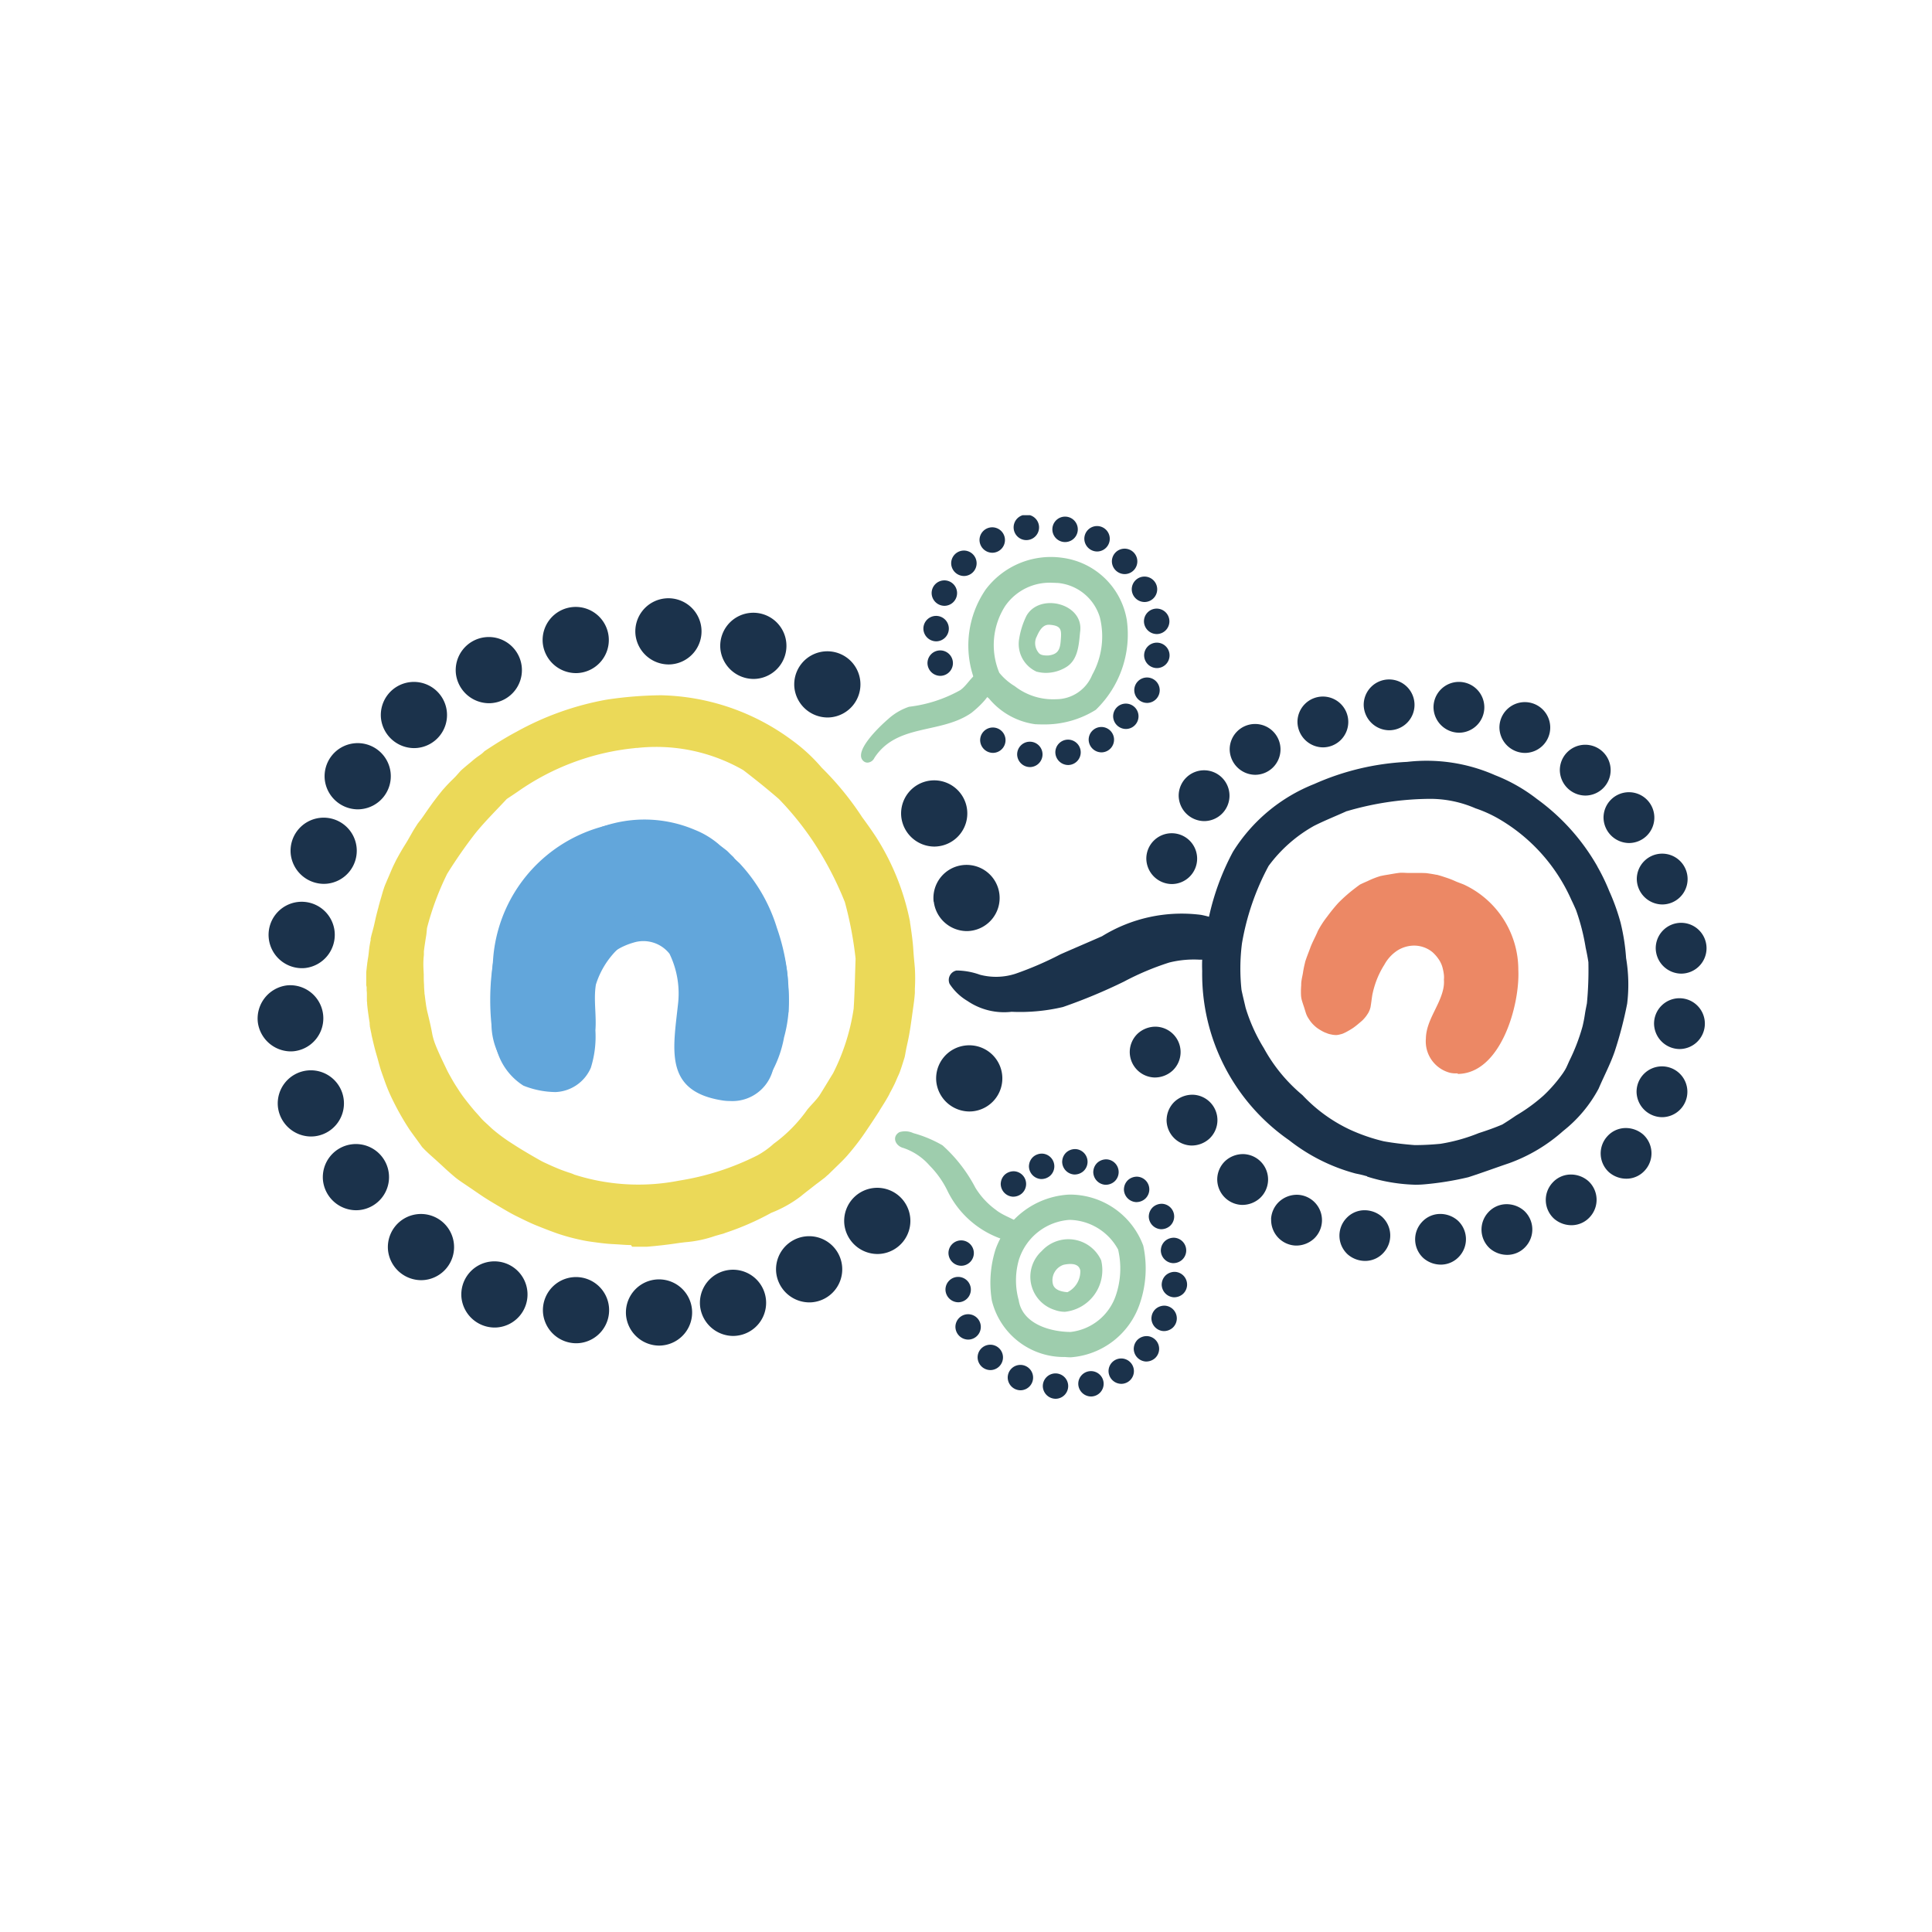 <svg xmlns="http://www.w3.org/2000/svg" xmlns:xlink="http://www.w3.org/1999/xlink" width="60" height="60" viewBox="0 0 60 60">
  <defs>
    <clipPath id="clip-path">
      <rect id="Rectangle_16921" data-name="Rectangle 16921" width="44.999" height="27.444" fill="#1b324b"/>
    </clipPath>
    <clipPath id="clip-FN_Navy_icon_-_Online_abuse_and_hate">
      <rect width="60" height="60"/>
    </clipPath>
  </defs>
  <g id="FN_Navy_icon_-_Online_abuse_and_hate" data-name="FN Navy icon - Online abuse and hate" clip-path="url(#clip-FN_Navy_icon_-_Online_abuse_and_hate)">
    <g id="Group_8" data-name="Group 8" transform="translate(8 16)">
      <g id="Group_7" data-name="Group 7" transform="translate(0 0)" clip-path="url(#clip-path)">
        <path id="Path_236" data-name="Path 236" d="M103.46,39.972c-.032,0-.064,0-.1,0a.865.865,0,0,1-.139-.016,1.007,1.007,0,0,1-.761-1.063c.009-.564.427-1.012.54-1.547a1.015,1.015,0,0,0,.02-.289.676.676,0,0,0,0-.144,1.443,1.443,0,0,0-.053-.261.822.822,0,0,0-.121-.24,1.142,1.142,0,0,0-.184-.207.9.9,0,0,0-.619-.2.984.984,0,0,0-.489.165,1.234,1.234,0,0,0-.383.426,2.73,2.73,0,0,0-.236.465,2.912,2.912,0,0,0-.138.472c-.02.12-.032.242-.053.361,0,.023-.011.045-.016.067s-.021.059-.034.088l-.021.042c-.022.036-.046.072-.071.106s-.056.069-.085.1-.039.038-.06.057c-.081.069-.162.139-.248.2a2.452,2.452,0,0,1-.24.142c-.028.014-.057.028-.086.04s-.073.022-.11.031-.055.011-.083.014h-.045l-.064-.006c-.041-.007-.082-.015-.122-.025s-.073-.025-.109-.04l.019.009-.023-.01h0l-.005,0h0l0,0h0l-.042-.019c-.031-.014-.06-.03-.089-.047h0l-.027-.016-.011-.006h0l-.009-.006a1.2,1.2,0,0,1-.108-.074,1.4,1.4,0,0,1-.108-.1c-.024-.026-.047-.053-.069-.081a1.8,1.8,0,0,1-.1-.155c-.012-.023-.022-.047-.032-.07-.027-.076-.048-.154-.073-.23s-.057-.166-.077-.25c-.006-.031-.01-.062-.013-.093a2.417,2.417,0,0,1,.005-.327c0,.008,0,.016,0,.024v-.011h0v0h0v0h0v0h0v0h0v0h0s0-.009,0-.013h0l0-.02h0a.042.042,0,0,1,0-.009v-.006h0c0-.048.008-.1.015-.143.011-.069.028-.136.039-.205a3.247,3.247,0,0,1,.066-.325.066.066,0,0,0,0-.009c.043-.141.1-.278.151-.417l.015-.04v0c0-.011.008-.021.012-.032.059-.148.136-.289.2-.434h0l.008-.016,0-.008a2.916,2.916,0,0,1,.3-.467c.1-.136.208-.271.323-.4l0,0,.009-.01,0,0,0,0-.006.007.009-.01h0l0,0h0l.015-.017a4.838,4.838,0,0,1,.521-.456c.049-.038.1-.076.151-.112l.057-.027c.061-.029.124-.055.186-.083a2.6,2.6,0,0,1,.405-.157l-.012,0,.012,0h0l.009,0h0c.068-.016.137-.027.206-.038h0c.111-.019.221-.039.332-.054s.2,0,.3,0l.163,0h.121c.094,0,.188,0,.282.006l.091.013c.072.011.144.022.216.038h.018l.077.021c.074.021.146.046.219.07s.142.05.211.079h0c.045.02.089.04.134.058l.124.047.064.025a2.92,2.92,0,0,1,1.7,2.654c.052,1.093-.546,3.231-1.893,3.231Z" transform="translate(-66.178 -22.637)" fill="#ec8865"/>
        <path id="Path_237" data-name="Path 237" d="M100.393,48.637l.006,0,.007,0Z" transform="translate(-67.393 -32.65)" fill="#ec8865"/>
        <path id="Path_238" data-name="Path 238" d="M99.716,48.1l.009.009-.009-.009" transform="translate(-66.939 -32.29)" fill="#ec8865"/>
        <path id="Path_239" data-name="Path 239" d="M98.612,44.3v.012h0v.009l0-.022" transform="translate(-66.196 -29.738)" fill="#ec8865"/>
        <path id="Path_240" data-name="Path 240" d="M98.617,44.274v0Z" transform="translate(-66.201 -29.714)" fill="#ec8865"/>
        <path id="Path_241" data-name="Path 241" d="M83.966,30.836a.789.789,0,1,1,.789.789.8.8,0,0,1-.789-.789" transform="translate(-56.366 -20.17)" fill="#1b324b"/>
        <path id="Path_242" data-name="Path 242" d="M87.024,24.9a.789.789,0,1,1,.789.789.8.8,0,0,1-.789-.789" transform="translate(-58.419 -16.189)" fill="#1b324b"/>
        <path id="Path_243" data-name="Path 243" d="M91.841,20.515a.789.789,0,1,1,.789.789.8.8,0,0,1-.789-.789" transform="translate(-61.652 -13.242)" fill="#1b324b"/>
        <path id="Path_244" data-name="Path 244" d="M98.246,17.923a.789.789,0,1,1,.789.789.8.8,0,0,1-.789-.789" transform="translate(-65.952 -11.502)" fill="#1b324b"/>
        <path id="Path_245" data-name="Path 245" d="M104.5,16.3a.789.789,0,1,1,.789.789.8.8,0,0,1-.789-.789" transform="translate(-70.149 -10.41)" fill="#1b324b"/>
        <path id="Path_246" data-name="Path 246" d="M111.1,16.544a.789.789,0,1,1,.794.784.8.8,0,0,1-.794-.784" transform="translate(-74.581 -10.573)" fill="#1b324b"/>
        <path id="Path_247" data-name="Path 247" d="M117.326,18.453a.789.789,0,1,1,.794.784.8.8,0,0,1-.794-.784" transform="translate(-78.76 -11.854)" fill="#1b324b"/>
        <path id="Path_248" data-name="Path 248" d="M123.034,22.482a.789.789,0,1,1,.794.784.8.8,0,0,1-.794-.784" transform="translate(-82.592 -14.559)" fill="#1b324b"/>
        <path id="Path_249" data-name="Path 249" d="M127.161,26.965a.789.789,0,1,1,.794.784.8.8,0,0,1-.794-.784" transform="translate(-85.362 -17.568)" fill="#1b324b"/>
        <path id="Path_250" data-name="Path 250" d="M130.3,32.771a.789.789,0,1,1,.794.784.8.8,0,0,1-.794-.784" transform="translate(-87.468 -21.466)" fill="#1b324b"/>
        <path id="Path_251" data-name="Path 251" d="M132.094,39.3a.789.789,0,1,1,.794.784.8.8,0,0,1-.794-.784" transform="translate(-88.674 -25.847)" fill="#1b324b"/>
        <path id="Path_252" data-name="Path 252" d="M131.936,46.431a.789.789,0,1,1,.794.784.8.8,0,0,1-.794-.784" transform="translate(-88.568 -30.636)" fill="#1b324b"/>
        <path id="Path_253" data-name="Path 253" d="M130.283,52.868a.789.789,0,1,1,.794.784.8.8,0,0,1-.794-.784" transform="translate(-87.458 -34.957)" fill="#1b324b"/>
        <path id="Path_254" data-name="Path 254" d="M127.153,59.278a.789.789,0,0,1-.053-1.115.768.768,0,0,1,.536-.257.825.825,0,0,1,.578.2.789.789,0,0,1,.053,1.115.77.77,0,0,1-.536.257.825.825,0,0,1-.578-.2" transform="translate(-85.184 -38.873)" fill="#1b324b"/>
        <path id="Path_255" data-name="Path 255" d="M121.966,63.669a.789.789,0,0,1-.053-1.115.768.768,0,0,1,.536-.257.825.825,0,0,1,.578.2.789.789,0,0,1,.053,1.115.769.769,0,0,1-.536.257.825.825,0,0,1-.578-.2" transform="translate(-81.702 -41.82)" fill="#1b324b"/>
        <path id="Path_256" data-name="Path 256" d="M115.9,66.47a.789.789,0,0,1-.053-1.115.768.768,0,0,1,.536-.257.825.825,0,0,1,.578.2.789.789,0,0,1,.053,1.115.769.769,0,0,1-.536.257.825.825,0,0,1-.578-.2" transform="translate(-77.632 -43.7)" fill="#1b324b"/>
        <path id="Path_257" data-name="Path 257" d="M109.623,67.4a.789.789,0,0,1-.053-1.115.768.768,0,0,1,.536-.257.825.825,0,0,1,.578.2.789.789,0,0,1,.053,1.115.77.77,0,0,1-.536.257.825.825,0,0,1-.578-.2" transform="translate(-73.416 -44.327)" fill="#1b324b"/>
        <path id="Path_258" data-name="Path 258" d="M102.471,67.044a.789.789,0,0,1-.053-1.115.768.768,0,0,1,.536-.257.825.825,0,0,1,.578.2.789.789,0,0,1,.053,1.115.769.769,0,0,1-.536.257.825.825,0,0,1-.578-.2" transform="translate(-68.615 -44.086)" fill="#1b324b"/>
        <path id="Path_259" data-name="Path 259" d="M95.75,64.96A.794.794,0,0,1,96,64.42a.816.816,0,0,1,.576-.215.789.789,0,0,1,.508,1.362.817.817,0,0,1-.576.215.794.794,0,0,1-.755-.822" transform="translate(-64.276 -43.1)" fill="#1b324b"/>
        <path id="Path_260" data-name="Path 260" d="M90.665,61.12a.794.794,0,0,1,.246-.54.816.816,0,0,1,.576-.215.789.789,0,0,1,.509,1.362.817.817,0,0,1-.576.215.794.794,0,0,1-.755-.822" transform="translate(-60.862 -40.523)" fill="#1b324b"/>
        <path id="Path_261" data-name="Path 261" d="M85.883,55.51a.8.8,0,0,1,.246-.54.818.818,0,0,1,.576-.215.789.789,0,0,1,.508,1.362.817.817,0,0,1-.576.215.794.794,0,0,1-.755-.822" transform="translate(-57.652 -36.757)" fill="#1b324b"/>
        <path id="Path_262" data-name="Path 262" d="M82.4,49.081a.794.794,0,0,1,.246-.54.816.816,0,0,1,.576-.215.789.789,0,0,1,.509,1.362.817.817,0,0,1-.576.215.794.794,0,0,1-.755-.822" transform="translate(-55.314 -32.441)" fill="#1b324b"/>
        <path id="Path_263" data-name="Path 263" d="M77.665,24.759c-.338.153-.684.29-1.016.457a4.451,4.451,0,0,0-1.413,1.246,7.845,7.845,0,0,0-.827,2.407,6.178,6.178,0,0,0-.014,1.441c.038.185.085.369.127.554a5.307,5.307,0,0,0,.566,1.255,5.043,5.043,0,0,0,1.2,1.459,4.827,4.827,0,0,0,1.468,1.07,5.67,5.67,0,0,0,1.058.365c.318.057.639.093.958.118.265,0,.531-.014.8-.04a5.443,5.443,0,0,0,1.19-.332c.247-.079.494-.166.734-.268h0c.145-.089.287-.183.427-.279a5.324,5.324,0,0,0,.851-.619,4.52,4.52,0,0,0,.6-.691c.024-.035.046-.071.069-.107l.038-.07c.031-.066.061-.133.09-.2a6.048,6.048,0,0,0,.414-1.076c.03-.125.055-.25.074-.378s.041-.228.063-.342a10.941,10.941,0,0,0,.046-1.28c-.023-.15-.052-.3-.084-.445a6.623,6.623,0,0,0-.3-1.173q-.069-.16-.145-.316a5.475,5.475,0,0,0-2.287-2.535,3.962,3.962,0,0,0-.691-.308,3.527,3.527,0,0,0-1.391-.294,9.314,9.314,0,0,0-2.6.382M78.3,36.1c-.051-.013-.1-.027-.153-.041h0l-.222-.049a5.735,5.735,0,0,1-2.051-1.03,6.285,6.285,0,0,1-2.7-5.256q-.007-.176,0-.351c-.027,0-.053,0-.08,0a3.154,3.154,0,0,0-.943.088,8.457,8.457,0,0,0-1.407.593,16.874,16.874,0,0,1-1.895.789,5.807,5.807,0,0,1-1.595.148,2.02,2.02,0,0,1-1.371-.337,1.685,1.685,0,0,1-.554-.531.3.3,0,0,1,.216-.414,2.177,2.177,0,0,1,.726.131,1.961,1.961,0,0,0,1.1-.029,10.544,10.544,0,0,0,1.406-.607c.428-.188.858-.371,1.286-.559a4.708,4.708,0,0,1,3.075-.664c.082.016.165.035.247.059a7.778,7.778,0,0,1,.744-2.017,5.245,5.245,0,0,1,2.525-2.106,8.006,8.006,0,0,1,2.883-.687,5.263,5.263,0,0,1,2.737.415,5.175,5.175,0,0,1,1.294.736,6.627,6.627,0,0,1,1.872,2.083l.018.036a6.1,6.1,0,0,1,.359.746,6.506,6.506,0,0,1,.351.979,6.432,6.432,0,0,1,.171,1.1,4.914,4.914,0,0,1,.033,1.414,12.369,12.369,0,0,1-.386,1.481c-.137.4-.336.771-.5,1.157a4.181,4.181,0,0,1-1.1,1.314,5.135,5.135,0,0,1-1.674,1c-.425.144-.846.3-1.274.438a9.4,9.4,0,0,1-1.356.22c-.1.009-.193.013-.289.013a5.43,5.43,0,0,1-1.5-.254" transform="translate(-43.839 -15.569)" fill="#1b324b"/>
        <path id="Path_264" data-name="Path 264" d="M10.541,48c0,.006,0,.012,0,.018s0-.012,0-.018" transform="translate(-7.076 -32.225)"/>
        <path id="Path_265" data-name="Path 265" d="M10.192,44.422c0,.007,0,.013,0,.02v-.02" transform="translate(-6.842 -29.82)"/>
        <path id="Path_266" data-name="Path 266" d="M10.541,48c0,.006,0,.012,0,.018s0-.012,0-.018" transform="translate(-7.076 -32.225)"/>
        <path id="Path_267" data-name="Path 267" d="M10.193,44.424c0,.007,0,.013,0,.02s0-.013,0-.02" transform="translate(-6.842 -29.821)"/>
        <path id="Path_268" data-name="Path 268" d="M50.708,14a1.028,1.028,0,1,1,1.136.907.983.983,0,0,1-.111.006A1.04,1.04,0,0,1,50.708,14" transform="translate(-34.036 -8.631)" fill="#1b324b"/>
        <path id="Path_269" data-name="Path 269" d="M43.716,10.358a1.028,1.028,0,1,1,1.136.907.994.994,0,0,1-.112.006,1.04,1.04,0,0,1-1.024-.913" transform="translate(-29.342 -6.186)" fill="#1b324b"/>
        <path id="Path_270" data-name="Path 270" d="M35.7,8.988a1.028,1.028,0,1,1,1.136.907.984.984,0,0,1-.112.006A1.039,1.039,0,0,1,35.7,8.988" transform="translate(-23.963 -5.266)" fill="#1b324b"/>
        <path id="Path_271" data-name="Path 271" d="M26.935,9.8a1.028,1.028,0,1,1,1.136.907.983.983,0,0,1-.111.006A1.04,1.04,0,0,1,26.935,9.8" transform="translate(-18.077 -5.809)" fill="#1b324b"/>
        <path id="Path_272" data-name="Path 272" d="M18.725,12.65a1.028,1.028,0,1,1,1.136.907.994.994,0,0,1-.112.006,1.039,1.039,0,0,1-1.024-.913" transform="translate(-12.566 -7.724)" fill="#1b324b"/>
        <path id="Path_273" data-name="Path 273" d="M11.649,16.893a1.028,1.028,0,1,1,1.136.907,1.071,1.071,0,0,1-.112.006,1.039,1.039,0,0,1-1.024-.913" transform="translate(-7.816 -10.573)" fill="#1b324b"/>
        <path id="Path_274" data-name="Path 274" d="M6.337,22.677a1.028,1.028,0,1,1,1.136.907.984.984,0,0,1-.111.007,1.039,1.039,0,0,1-1.025-.914" transform="translate(-4.25 -14.456)" fill="#1b324b"/>
        <path id="Path_275" data-name="Path 275" d="M3.122,29.716a1.028,1.028,0,1,1,1.136.908,1.064,1.064,0,0,1-.111.006,1.04,1.04,0,0,1-1.025-.914" transform="translate(-2.092 -19.181)" fill="#1b324b"/>
        <path id="Path_276" data-name="Path 276" d="M1.05,37.7a1.028,1.028,0,1,1,2.043-.229A1.038,1.038,0,0,1,2.187,38.6a1.071,1.071,0,0,1-.112.006A1.039,1.039,0,0,1,1.05,37.7" transform="translate(-0.701 -24.538)" fill="#1b324b"/>
        <path id="Path_277" data-name="Path 277" d="M.006,45.543a1.038,1.038,0,0,1,.907-1.136,1.028,1.028,0,0,1,.229,2.043.994.994,0,0,1-.112.007,1.039,1.039,0,0,1-1.024-.913" transform="translate(0 -29.805)" fill="#1b324b"/>
        <path id="Path_278" data-name="Path 278" d="M1.9,53.588a1.028,1.028,0,1,1,1.136.907,1.077,1.077,0,0,1-.112.006A1.039,1.039,0,0,1,1.9,53.588" transform="translate(-1.268 -35.206)" fill="#1b324b"/>
        <path id="Path_279" data-name="Path 279" d="M6.169,60.553a1.028,1.028,0,1,1,1.136.907.992.992,0,0,1-.112.006,1.039,1.039,0,0,1-1.024-.913" transform="translate(-4.137 -39.881)" fill="#1b324b"/>
        <path id="Path_280" data-name="Path 280" d="M12.314,67.163a1.028,1.028,0,1,1,1.136.907,1.063,1.063,0,0,1-.111.006,1.04,1.04,0,0,1-1.025-.913" transform="translate(-8.262 -44.319)" fill="#1b324b"/>
        <path id="Path_281" data-name="Path 281" d="M19.253,71.639a1.028,1.028,0,1,1,1.136.907.984.984,0,0,1-.112.006,1.039,1.039,0,0,1-1.024-.913" transform="translate(-12.92 -47.324)" fill="#1b324b"/>
        <path id="Path_282" data-name="Path 282" d="M26.962,73.121a1.028,1.028,0,1,1,1.136.907,1.08,1.08,0,0,1-.112.006,1.038,1.038,0,0,1-1.024-.913" transform="translate(-18.095 -48.318)" fill="#1b324b"/>
        <path id="Path_283" data-name="Path 283" d="M34.807,73.342a1.028,1.028,0,1,1,1.136.907.985.985,0,0,1-.111.007,1.04,1.04,0,0,1-1.025-.914" transform="translate(-23.362 -48.467)" fill="#1b324b"/>
        <path id="Path_284" data-name="Path 284" d="M41.8,72.43a1.028,1.028,0,1,1,1.136.907.992.992,0,0,1-.112.007A1.04,1.04,0,0,1,41.8,72.43" transform="translate(-28.057 -47.855)" fill="#1b324b"/>
        <path id="Path_285" data-name="Path 285" d="M48.988,69.263a1.028,1.028,0,1,1,1.136.907.99.99,0,0,1-.112.006,1.039,1.039,0,0,1-1.024-.913" transform="translate(-32.881 -45.729)" fill="#1b324b"/>
        <path id="Path_286" data-name="Path 286" d="M55.427,64.7a1.028,1.028,0,1,1,1.136.907,1,1,0,0,1-.112.006,1.038,1.038,0,0,1-1.024-.913" transform="translate(-37.204 -42.669)" fill="#1b324b"/>
        <path id="Path_287" data-name="Path 287" d="M64.116,51.225a1.028,1.028,0,1,1,1.136.907,1.076,1.076,0,0,1-.112.006,1.039,1.039,0,0,1-1.024-.913" transform="translate(-43.037 -33.62)" fill="#1b324b"/>
        <path id="Path_288" data-name="Path 288" d="M63.859,34.18A1.028,1.028,0,1,1,65,35.086a.991.991,0,0,1-.112.007,1.04,1.04,0,0,1-1.024-.913" transform="translate(-42.864 -22.177)" fill="#1b324b"/>
        <path id="Path_289" data-name="Path 289" d="M60.8,26.2a1.028,1.028,0,1,1,1.136.907,1,1,0,0,1-.112.007A1.039,1.039,0,0,1,60.8,26.2" transform="translate(-40.809 -16.823)" fill="#1b324b"/>
        <path id="Path_290" data-name="Path 290" d="M18.57,18.41l-.089.011a7.629,7.629,0,0,0-3.587,1.339c-.118.081-.236.159-.354.237-.326.351-.67.689-.974,1.063a15,15,0,0,0-.875,1.258,8.691,8.691,0,0,0-.628,1.688c-.007.069-.013.137-.02.2-.028.174-.056.347-.077.522,0,.033,0,.066,0,.1v.015a2.42,2.42,0,0,0-.016.3c0,.1.008.2.012.3v.007c0,.1,0,.209.009.314,0,.085.007.171.014.255,0,.018,0,.036.006.054.012.1.025.2.039.3s.034.2.058.293c.047.195.094.391.13.588a1.9,1.9,0,0,0,.081.306c.034.093.072.185.113.277l.009.021.01.023c.077.172.16.342.241.512.043.09.092.177.141.264s.1.174.155.259.11.172.169.256.12.162.182.241.133.166.2.245.136.15.2.226.13.137.2.2.142.136.219.2a5.366,5.366,0,0,0,.462.345c.14.09.28.182.423.268s.29.173.436.256c.086.049.173.1.263.141s.159.074.24.109.182.079.275.114.164.059.246.087h0l.006,0h0l.1.036.05.023a6.543,6.543,0,0,0,3.256.186,8.218,8.218,0,0,0,2.435-.787,2.636,2.636,0,0,0,.5-.358,4.567,4.567,0,0,0,1.044-1.06c.121-.148.262-.278.373-.434.146-.231.286-.467.43-.7a6.555,6.555,0,0,0,.636-2c.034-.517.041-1.035.06-1.552A11.324,11.324,0,0,0,25.04,23.2a10.454,10.454,0,0,0-.929-1.8A9.353,9.353,0,0,0,22.993,20c-.36-.313-.733-.611-1.109-.9a5.429,5.429,0,0,0-2.71-.72,5.369,5.369,0,0,0-.6.034m-.177,15.436c-.112,0-.225-.008-.338-.016s-.229-.012-.344-.021-.213-.02-.319-.034-.226-.029-.338-.047-.219-.041-.327-.066a6.1,6.1,0,0,1-.631-.179c-.21-.074-.417-.156-.625-.239s-.41-.185-.612-.284-.388-.211-.579-.324-.394-.233-.582-.363c-.121-.083-.242-.165-.364-.248s-.245-.162-.361-.251c-.085-.068-.167-.141-.249-.213s-.154-.142-.232-.213-.167-.153-.252-.228-.176-.158-.26-.242l-.015-.016h0l-.059-.061-.06-.085-.12-.165c-.077-.107-.157-.212-.23-.322a8.094,8.094,0,0,1-.425-.733c-.065-.127-.128-.254-.185-.385s-.111-.271-.159-.41-.1-.272-.137-.41c-.021-.07-.039-.141-.058-.211-.015-.054-.031-.109-.047-.163,0-.01-.006-.021-.009-.031q-.044-.156-.081-.313l-.027-.114c0-.011-.005-.022-.008-.034l-.026-.115h0s0-.01,0-.014l-.012-.054c-.006-.026-.011-.052-.016-.077s-.015-.075-.023-.113l0-.017v0h0v0s0-.007,0-.01v0h0l-.005-.029v-.005l0-.013c0-.006,0-.012,0-.018s0-.009,0-.012v0c-.005-.033-.011-.066-.016-.1l-.015-.1c-.019-.13-.036-.261-.048-.392,0-.028,0-.057-.007-.085,0-.009,0-.017,0-.026s0-.009,0-.013h0v0h0c0-.011,0-.022,0-.034h0c0-.006,0-.011,0-.016h0s0-.007,0-.01h0V26.14h0s0-.007,0-.01,0-.013,0-.02v-.027c0-.045,0-.089-.007-.134,0-.006,0-.012,0-.019h0v0h0v0h0v0h0v0h0V25.9h0v-.009h0v0h0a.064.064,0,0,0,0-.011v0c0-.008,0-.016,0-.024h0v0h0a.018.018,0,0,1,0-.006h0c0-.023-.01-.047-.013-.07s0-.021,0-.032,0-.018,0-.028h0a.013.013,0,0,1,0,0h0v0c0-.1,0-.2,0-.3a.178.178,0,0,1,0-.019v0h0v0h0v-.01h0c0-.044.009-.087.013-.131s.006-.06.01-.09l.01-.09h0l.009-.05h0a.122.122,0,0,0,0-.014c.005-.03.01-.059.015-.088s.005-.034.008-.051c.01-.069.016-.14.024-.209s.019-.137.031-.2c0-.018.007-.037.01-.055l.007-.035,0-.011a.076.076,0,0,1,0-.009c0-.007,0-.014,0-.021s.005-.025.008-.036l.01-.042h0v-.005c.011-.041.021-.082.033-.123h0l.033-.123c.014-.054.026-.107.038-.161h0l.036-.16h0q.025-.106.053-.211a.232.232,0,0,1,.007-.026c0-.01,0-.019.007-.029l.024-.089a.024.024,0,0,0,0-.006c.011-.037.021-.075.032-.111l0-.009c.024-.079.048-.159.07-.238.013-.046.026-.091.04-.136l.015-.045c.006-.02.013-.04.02-.06l.015-.04h0c.021-.053.043-.1.065-.156l.023-.052c.032-.073.063-.147.094-.22s.059-.138.091-.205l.049-.1.027-.054.028-.053,0,0v0h0v0h0v0h0l.022-.039c.012-.022.024-.044.036-.066q.065-.115.133-.229l.052-.084c.041-.066.082-.131.12-.2l.057-.1.057-.1c.012-.022.025-.044.039-.066l.04-.065.041-.064.041-.065.038-.05.078-.1.038-.053.05-.071h0c.049-.072.1-.144.149-.215h0l.12-.168.03-.04.047-.062c.047-.062.094-.124.143-.184s.078-.1.119-.143l.065-.073.054-.059,0,0v0l0,0h0l.006-.005c.052-.056.106-.11.161-.163s.1-.1.148-.156l.1-.112c.066-.059.133-.116.2-.172s.114-.093.169-.141.107-.087.164-.128c.034-.023.067-.047.1-.071s.07-.059.1-.09c.321-.213.648-.419.988-.6a9.059,9.059,0,0,1,2.8-1,12.016,12.016,0,0,1,1.7-.137,7.072,7.072,0,0,1,4.058,1.394,5.283,5.283,0,0,1,.926.854,9.3,9.3,0,0,1,1.26,1.543c.148.2.29.4.425.606a7.627,7.627,0,0,1,1.057,2.63c0,.038.01.076.015.114.035.237.068.474.086.713a.015.015,0,0,0,0,.005c.007.106.014.211.024.317s.019.2.027.3a5.42,5.42,0,0,1,0,.637c0,.015,0,.031,0,.046a.014.014,0,0,1,0,.005h0v0h0c0,.01,0,.02,0,.03s0,.031,0,.045v.006h0v0c-.008.114-.021.227-.036.34s-.034.239-.05.36c-.032.231-.064.462-.109.691-.017.086-.036.173-.055.258s-.035.176-.051.264c-.005.028-.011.056-.017.083-.031.1-.062.2-.095.3s-.059.179-.1.266-.074.172-.113.256v0h0c-.049.1-.1.2-.154.295l0,0v0h0l0,.006-.046.087-.024.042c-.07.124-.148.245-.225.367l-.013.021-.009.012h0a.019.019,0,0,1,0,.008v0c-.106.163-.212.327-.321.488-.053.078-.105.157-.159.235s-.112.159-.171.237q-.172.229-.36.444c-.128.145-.27.276-.407.411l-.154.15,0,0,0,0h0v0h0l-.008.009-.009.008-.011.01-.009.009h0l-.005,0-.006.006-.008.007v0l-.018.017,0,0h0l-.051.046-.2.153-.072.053,0,0c-.156.124-.317.243-.469.37a3.737,3.737,0,0,1-.922.518,8.438,8.438,0,0,1-1.429.624l-.062.024-.116.031h0l-.14.04a3.7,3.7,0,0,1-.927.195l-.181.022h0c-.188.029-.377.054-.565.075q-.222.025-.445.043l-.025,0h-.1c-.094,0-.187,0-.28,0h-.053" transform="translate(-6.802 -11.184)" fill="#ebd958"/>
        <path id="Path_291" data-name="Path 291" d="M29.389,37.325a1.649,1.649,0,0,1-.325-.033l-.157-.061H28.9c-.028-.012-.055-.025-.082-.04h0c-.066-.036-.133-.07-.2-.107a1.382,1.382,0,0,1-.122-.073L28.486,37a.858.858,0,0,1-.057-.072h0v0h0l0,0a2.26,2.26,0,0,1-.176-.309,1.261,1.261,0,0,1-.064-.163.945.945,0,0,1-.024-.109,1.657,1.657,0,0,1-.012-.265,5.711,5.711,0,0,1,.081-.633c.017-.108.039-.214.055-.322s.03-.242.039-.364l0,.019a2.865,2.865,0,0,0,.011-.3V34.5c0-.115,0-.232-.014-.347a1.7,1.7,0,0,0-.027-.2c0-.012-.005-.025-.008-.037a1.414,1.414,0,0,0-.047-.382,2.958,2.958,0,0,0-.179-.482,1.64,1.64,0,0,0-.271-.389,1.4,1.4,0,0,0-.746-.42,1.206,1.206,0,0,0-.408-.009,2.662,2.662,0,0,0-.509.1,1.309,1.309,0,0,0-.481.274c-.067.062-.133.125-.194.193a1.913,1.913,0,0,0-.151.2,2.043,2.043,0,0,0-.174.342,2.211,2.211,0,0,0-.13.4c-.032.141-.064.282-.083.425a2.516,2.516,0,0,0-.018.382c0,.181.01.362.025.542.014.161.023.322.024.484s-.014.311-.026.467c-.006.085-.013.17-.02.255-.005.059-.008.119-.014.178,0,.019-.007.038-.012.057s-.017.051-.027.077a.869.869,0,0,1-.041.08l0,0a1.466,1.466,0,0,1-.088.13,2.516,2.516,0,0,1-.172.194c-.015.015-.032.029-.048.043s-.043.031-.066.044-.043.023-.066.033a1.038,1.038,0,0,1-.109.038c-.04.01-.082.019-.123.025-.1.013-.211.016-.316.027l-.117.012a3.972,3.972,0,0,1-.424-.1l-.06-.023c-.024-.013-.048-.027-.071-.041a1.663,1.663,0,0,1-.133-.1,3.9,3.9,0,0,1-.351-.348,2.179,2.179,0,0,1-.151-.205,3.85,3.85,0,0,1-.261-.48,2.145,2.145,0,0,1-.087-.242c0-.006,0-.011,0-.016a.057.057,0,0,0,0,.01l0-.01a4.895,4.895,0,0,1-.15-.955v0h0v-.006h0v-.009c0-.012,0-.024,0-.036,0-.111,0-.222-.006-.332v-.007q0-.131,0-.263c.02-.334.051-.662.072-.969A4.615,4.615,0,0,1,27.2,28.909a5.138,5.138,0,0,1,3.764,3.62.246.246,0,0,1,.032.1,5.984,5.984,0,0,1,.208.9,3.451,3.451,0,0,1,.029.411,4.235,4.235,0,0,1-.121,1.65,3.566,3.566,0,0,1-.471,1.233,1.351,1.351,0,0,1-.8.528c-.027.005-.053.009-.08.012a.91.91,0,0,1-.1.006.98.98,0,0,1-.271-.039" transform="translate(-14.763 -19.371)" fill="#62a6db"/>
        <path id="Path_292" data-name="Path 292" d="M41.589,53.428l.01.014-.01-.014" transform="translate(-27.918 -35.866)" fill="#62a6db"/>
        <path id="Path_293" data-name="Path 293" d="M42.938,54.3l.012,0-.012,0" transform="translate(-28.824 -36.453)" fill="#62a6db"/>
        <path id="Path_294" data-name="Path 294" d="M42.934,54.3l0,0,.011,0-.008,0" transform="translate(-28.819 -36.449)" fill="#62a6db"/>
        <path id="Path_295" data-name="Path 295" d="M40.839,51.982a.063.063,0,0,1,0,.011l0-.011" transform="translate(-27.415 -34.895)" fill="#62a6db"/>
        <path id="Path_296" data-name="Path 296" d="M30.773,52.055s0,.008,0,.012l0-.012" transform="translate(-20.656 -34.944)" fill="#62a6db"/>
        <path id="Path_297" data-name="Path 297" d="M22.727,50.327l.009.019-.009-.019" transform="translate(-15.256 -33.784)" fill="#62a6db"/>
        <path id="Path_298" data-name="Path 298" d="M22.488,49.638l0,.006,0,.013-.005-.019" transform="translate(-15.096 -33.322)" fill="#62a6db"/>
        <path id="Path_299" data-name="Path 299" d="M22.02,46.66h0v.007h0V46.66" transform="translate(-14.782 -31.322)" fill="#62a6db"/>
        <path id="Path_300" data-name="Path 300" d="M22.016,46.588v0" transform="translate(-14.779 -31.274)" fill="#62a6db"/>
        <path id="Path_301" data-name="Path 301" d="M23.668,41.639a1.1,1.1,0,0,1-.461-.18,3.559,3.559,0,0,1-.472-.268,2.167,2.167,0,0,1-.7-1.561,7.68,7.68,0,0,1,.288-2.984,2.99,2.99,0,0,1,.433-1.046c.039-.061.079-.174.169-.127.124.1-.085.23-.13.322a5.036,5.036,0,0,0-.422,1.083,5.522,5.522,0,0,0-.221,2.105,2.938,2.938,0,0,0,.525,1.829,2.087,2.087,0,0,0,.532.37,1.393,1.393,0,0,0,.6.2.133.133,0,0,1,.02.258.309.309,0,0,1-.077.009.649.649,0,0,1-.09-.008" transform="translate(-14.772 -23.806)" fill="#62a6db"/>
        <path id="Path_302" data-name="Path 302" d="M29.786,43.516a1.671,1.671,0,0,1-.721-.184,1.49,1.49,0,0,1-.58-.383c-.51-.7-.17-1.593-.157-2.379a3.483,3.483,0,0,0-.109-1.162,1.3,1.3,0,0,0-.5-.778,1.043,1.043,0,0,0-.3-.1,1.277,1.277,0,0,0-.892.023,2.617,2.617,0,0,0-1.033,1.391c-.077.47.022.947-.015,1.42a3.23,3.23,0,0,1-.143,1.165,1.249,1.249,0,0,1-1.094.752,2.753,2.753,0,0,1-1-.2,1.936,1.936,0,0,1-.853-1.22,1.621,1.621,0,0,1,0-.837c.023-.045.091-.006.068.039a.909.909,0,0,0,.032.636,1.917,1.917,0,0,0,.313.682A1.227,1.227,0,0,0,23.89,43a.887.887,0,0,0,.881-.274,1.278,1.278,0,0,0,.263-1.068c-.018-.215-.028-.385-.042-.593a4.972,4.972,0,0,1-.055-1.2,2.584,2.584,0,0,1,1.824-2.055c1.421-.176,2.117.646,2.231,1.993a15.13,15.13,0,0,1-.222,1.982c-.012.317.031.726.361.867a1.328,1.328,0,0,0,.631.18c.194-.044.293-.268.424-.4a1.558,1.558,0,0,0,.326-.582c.08-.253.129-.514.216-.765a.275.275,0,0,1,.527.1,2.51,2.51,0,0,1-.44,1.577c-.248.342-.535.759-.993.759h-.038" transform="translate(-14.988 -25.366)" fill="#62a6db"/>
        <path id="Path_303" data-name="Path 303" d="M36.083,44.63c-1.832-.276-1.554-1.563-1.4-2.983a2.831,2.831,0,0,0-.263-1.575,1.032,1.032,0,0,0-1.129-.343,2.064,2.064,0,0,0-.907.542c.035.1-.107.127-.151.05a.1.1,0,0,1,.034-.13c.109-.091.218-.183.323-.278a3.787,3.787,0,0,1,.389-.282c.131-.056.267-.1.394-.164a1.329,1.329,0,0,1,1.362.368,3.3,3.3,0,0,1,.4,2.252A3.383,3.383,0,0,0,35.11,43.4a1.159,1.159,0,0,0,1.269.653.685.685,0,0,0,.454-.27,3.486,3.486,0,0,0,.343-1.065A6.1,6.1,0,0,0,37.2,40.95a.319.319,0,0,1,.624-.092,4.534,4.534,0,0,1,.135.7,4.76,4.76,0,0,1-.29,1.907A1.3,1.3,0,0,1,36.3,44.645a1.548,1.548,0,0,1-.217-.015" transform="translate(-21.628 -26.452)" fill="#62a6db"/>
        <path id="Path_304" data-name="Path 304" d="M39.819,35.032a9.3,9.3,0,0,0-.162-1.584,5.729,5.729,0,0,0-.323-.847,7.318,7.318,0,0,0-.836-1.535,2.988,2.988,0,0,0-2.059-1.33,2.445,2.445,0,0,0-.526.008,2.585,2.585,0,0,0-.832.109.136.136,0,0,1-.163-.071c-.069-.167.153-.23.274-.264a2.132,2.132,0,0,1,.635-.047c.084,0,.168,0,.252,0a3.44,3.44,0,0,1,1.123.235,3.729,3.729,0,0,1,.811.5,5.619,5.619,0,0,1,1.4,2.206,9.626,9.626,0,0,1,.329,1,7.337,7.337,0,0,1,.133,1.126c.006.161.017.326.021.487a.039.039,0,0,1-.041.04.036.036,0,0,1-.038-.036" transform="translate(-23.432 -19.781)" fill="#62a6db"/>
        <path id="Path_305" data-name="Path 305" d="M41.681,35.141c-.054-.007-.038-.067-.031-.1s0-.1.006-.15a6.245,6.245,0,0,0-.485-2.364,5.239,5.239,0,0,0-1.051-1.712,6.559,6.559,0,0,0-1.483-1.036,2.55,2.55,0,0,0-.747-.225c-.1-.028-.266.02-.28-.119-.008-.26.841-.022.983.027a2.4,2.4,0,0,1,.786.392,5.2,5.2,0,0,1,.833.63,5.139,5.139,0,0,1,1.162,2.008,6.508,6.508,0,0,1,.36,2.451c0,.059,0,.1,0,.161a.045.045,0,0,1-.045.04Z" transform="translate(-25.247 -19.677)" fill="#62a6db"/>
        <path id="Path_306" data-name="Path 306" d="M36.408,29.993a3.2,3.2,0,0,0-1.573-.866,4.025,4.025,0,0,0-2.2-.031c-.106.014-.265.14-.335.008a.1.1,0,0,1,.054-.13,3.984,3.984,0,0,1,2.9.088,2.654,2.654,0,0,1,.7.411c.13.108.238.235.376.334.042.044.2.13.139.193a.04.04,0,0,1-.024.008.04.04,0,0,1-.032-.015" transform="translate(-21.677 -19.291)" fill="#62a6db"/>
        <path id="Path_307" data-name="Path 307" d="M70.122,66.156a2.3,2.3,0,0,0-.019,1.3c.113.73.966.983,1.612.986a1.683,1.683,0,0,0,1.408-1.145,2.594,2.594,0,0,0,.067-1.414,1.756,1.756,0,0,0-1.505-.922,1.774,1.774,0,0,0-1.563,1.2m1.423,3.059a2.3,2.3,0,0,1-2.277-1.756,3.434,3.434,0,0,1,.116-1.588,2.57,2.57,0,0,1,2.287-1.7,2.432,2.432,0,0,1,2.3,1.586,3.361,3.361,0,0,1-.114,1.821,2.452,2.452,0,0,1-2.133,1.646,1.76,1.76,0,0,1-.18-.009" transform="translate(-46.466 -43.077)" fill="#9ecdad"/>
        <path id="Path_308" data-name="Path 308" d="M74.062,69.212a.506.506,0,0,0-.338.588c.042.2.276.25.454.264a.72.72,0,0,0,.4-.671c-.03-.161-.165-.205-.307-.205a1,1,0,0,0-.206.024M73.8,70.621a1.08,1.08,0,0,1-.42-1.835,1.118,1.118,0,0,1,1.845.287,1.3,1.3,0,0,1-1.124,1.6.924.924,0,0,1-.3-.051" transform="translate(-49.028 -45.934)" fill="#9ecdad"/>
        <path id="Path_309" data-name="Path 309" d="M68.269,5.5a2.245,2.245,0,0,0-.181,2.07,1.833,1.833,0,0,0,.479.416,1.928,1.928,0,0,0,1.28.406,1.211,1.211,0,0,0,1.126-.756,2.452,2.452,0,0,0,.237-1.79A1.506,1.506,0,0,0,69.9,4.781c-.05,0-.1-.005-.152-.005a1.68,1.68,0,0,0-1.479.724m.955,3.671a2.257,2.257,0,0,1-1.455-.8,1.672,1.672,0,0,1-.431-.527,3.074,3.074,0,0,1,.325-2.856A2.532,2.532,0,0,1,70.048,4a2.338,2.338,0,0,1,2,1.931,3.253,3.253,0,0,1-.963,2.79,2.99,2.99,0,0,1-1.659.453c-.069,0-.135,0-.2-.006" transform="translate(-45.054 -2.677)" fill="#9ecdad"/>
        <path id="Path_310" data-name="Path 310" d="M72.479,9.364a.463.463,0,0,0,.059.466c.062.1.2.1.305.1.322-.033.376-.2.395-.489.027-.319.009-.436-.343-.465a.232.232,0,0,0-.036,0c-.2,0-.308.225-.379.391m.022,1.072A.943.943,0,0,1,71.947,9.4a2.5,2.5,0,0,1,.227-.707c.417-.726,1.8-.373,1.663.511-.037.383-.061.853-.421,1.08a1.208,1.208,0,0,1-.637.186,1.1,1.1,0,0,1-.277-.035" transform="translate(-48.294 -5.573)" fill="#9ecdad"/>
        <path id="Path_311" data-name="Path 311" d="M57.13,17.58c-.451-.261.487-1.134.716-1.33a1.828,1.828,0,0,1,.657-.388,4.285,4.285,0,0,0,1.586-.514c.225-.157.344-.44.593-.56a.326.326,0,0,1,.4.147c.172.4-.353.884-.641,1.115-.959.67-2.313.322-3.016,1.4a.252.252,0,0,1-.214.147.2.2,0,0,1-.083-.019" transform="translate(-38.27 -9.913)" fill="#9ecdad"/>
        <path id="Path_312" data-name="Path 312" d="M63.764,61.61a2.938,2.938,0,0,1-1.921-1.585,2.926,2.926,0,0,0-.546-.764,1.88,1.88,0,0,0-.814-.545c-.24-.059-.372-.344-.124-.49a.6.6,0,0,1,.434.029,3.806,3.806,0,0,1,.906.379,4.654,4.654,0,0,1,1.021,1.316,2.4,2.4,0,0,0,.632.685c.225.182.513.26.749.421a.323.323,0,0,1-.229.57.4.4,0,0,1-.108-.015" transform="translate(-40.429 -39.065)" fill="#9ecdad"/>
        <path id="Path_313" data-name="Path 313" d="M63.29,13.182a.395.395,0,1,1,.406.383.4.4,0,0,1-.406-.383" transform="translate(-42.486 -8.576)" fill="#1b324b"/>
        <path id="Path_314" data-name="Path 314" d="M62.9,9.921a.395.395,0,1,1,.406.383.4.4,0,0,1-.406-.383" transform="translate(-42.223 -6.387)" fill="#1b324b"/>
        <path id="Path_315" data-name="Path 315" d="M63.683,6.566a.395.395,0,1,1,.406.383.4.4,0,0,1-.406-.383" transform="translate(-42.75 -4.135)" fill="#1b324b"/>
        <path id="Path_316" data-name="Path 316" d="M65.528,3.748a.395.395,0,1,1,.406.383.4.4,0,0,1-.406-.383" transform="translate(-43.988 -2.243)" fill="#1b324b"/>
        <path id="Path_317" data-name="Path 317" d="M68.207,1.553a.395.395,0,1,1,.406.383.4.4,0,0,1-.406-.383" transform="translate(-45.787 -0.77)" fill="#1b324b"/>
        <path id="Path_318" data-name="Path 318" d="M71.431.406A.395.395,0,1,1,72.22.383a.395.395,0,0,1-.789.023" transform="translate(-47.951 0)" fill="#1b324b"/>
        <path id="Path_319" data-name="Path 319" d="M75.089.59a.395.395,0,1,1,.789-.023.395.395,0,0,1-.789.023" transform="translate(-50.406 -0.123)" fill="#1b324b"/>
        <path id="Path_320" data-name="Path 320" d="M78.1,1.433a.395.395,0,1,1,.406.383.4.4,0,0,1-.406-.383" transform="translate(-52.425 -0.689)" fill="#1b324b"/>
        <path id="Path_321" data-name="Path 321" d="M80.711,3.569a.395.395,0,1,1,.406.383.4.4,0,0,1-.406-.383" transform="translate(-54.18 -2.123)" fill="#1b324b"/>
        <path id="Path_322" data-name="Path 322" d="M82.588,6.208a.395.395,0,1,1,.406.383.4.4,0,0,1-.406-.383" transform="translate(-55.44 -3.895)" fill="#1b324b"/>
        <path id="Path_323" data-name="Path 323" d="M83.743,9.234a.395.395,0,1,1,.406.383.4.4,0,0,1-.406-.383" transform="translate(-56.216 -5.926)" fill="#1b324b"/>
        <path id="Path_324" data-name="Path 324" d="M83.758,12.45a.395.395,0,1,1,.406.383.4.4,0,0,1-.406-.383" transform="translate(-56.226 -8.085)" fill="#1b324b"/>
        <path id="Path_325" data-name="Path 325" d="M82.827,15.742a.395.395,0,1,1,.406.383.4.4,0,0,1-.406-.383" transform="translate(-55.601 -10.295)" fill="#1b324b"/>
        <path id="Path_326" data-name="Path 326" d="M80.832,18.2a.394.394,0,1,1,.41.378.4.4,0,0,1-.41-.378" transform="translate(-54.262 -11.939)" fill="#1b324b"/>
        <path id="Path_327" data-name="Path 327" d="M78.519,20.418a.394.394,0,1,1,.41.378.4.4,0,0,1-.41-.378" transform="translate(-52.709 -13.431)" fill="#1b324b"/>
        <path id="Path_328" data-name="Path 328" d="M75.371,21.615a.394.394,0,1,1,.41.378.4.4,0,0,1-.41-.378" transform="translate(-50.596 -14.235)" fill="#1b324b"/>
        <path id="Path_329" data-name="Path 329" d="M71.763,21.808a.394.394,0,1,1,.41.378.4.4,0,0,1-.41-.378" transform="translate(-48.174 -14.364)" fill="#1b324b"/>
        <path id="Path_330" data-name="Path 330" d="M68.269,20.466a.394.394,0,1,1,.41.378.4.4,0,0,1-.41-.378" transform="translate(-45.829 -13.463)" fill="#1b324b"/>
        <path id="Path_331" data-name="Path 331" d="M70.214,62.359a.4.4,0,0,1,.131-.272.413.413,0,0,1,.285-.1.395.395,0,0,1,.239.689.413.413,0,0,1-.285.1.4.4,0,0,1-.371-.417" transform="translate(-47.134 -41.612)" fill="#1b324b"/>
        <path id="Path_332" data-name="Path 332" d="M72.879,60.7a.4.4,0,0,1,.131-.272.413.413,0,0,1,.285-.1.395.395,0,0,1,.239.689.413.413,0,0,1-.285.1.4.4,0,0,1-.371-.417" transform="translate(-48.923 -40.501)" fill="#1b324b"/>
        <path id="Path_333" data-name="Path 333" d="M76.018,60.276A.4.4,0,0,1,76.149,60a.413.413,0,0,1,.285-.1.395.395,0,0,1,.239.689.413.413,0,0,1-.285.1.4.4,0,0,1-.371-.417" transform="translate(-51.03 -40.214)" fill="#1b324b"/>
        <path id="Path_334" data-name="Path 334" d="M78.955,61.235a.4.4,0,0,1,.131-.272.413.413,0,0,1,.285-.1.395.395,0,0,1,.239.689.413.413,0,0,1-.285.1.4.4,0,0,1-.371-.417" transform="translate(-53.001 -40.858)" fill="#1b324b"/>
        <path id="Path_335" data-name="Path 335" d="M81.853,62.871a.4.4,0,0,1,.131-.272.413.413,0,0,1,.285-.1.395.395,0,0,1,.239.689.413.413,0,0,1-.285.1.4.4,0,0,1-.371-.417" transform="translate(-54.947 -41.956)" fill="#1b324b"/>
        <path id="Path_336" data-name="Path 336" d="M84.2,65.432a.4.4,0,0,1,.131-.272.413.413,0,0,1,.285-.1.395.395,0,0,1,.239.689.413.413,0,0,1-.285.1.4.4,0,0,1-.371-.417" transform="translate(-56.522 -43.675)" fill="#1b324b"/>
        <path id="Path_337" data-name="Path 337" d="M85.339,68.638a.4.4,0,0,1,.131-.272.413.413,0,0,1,.285-.1.395.395,0,0,1,.239.689.413.413,0,0,1-.285.1.4.4,0,0,1-.371-.417" transform="translate(-57.287 -45.827)" fill="#1b324b"/>
        <path id="Path_338" data-name="Path 338" d="M85.421,71.864a.4.4,0,0,1,.131-.272.413.413,0,0,1,.285-.1.395.395,0,0,1,.239.689.413.413,0,0,1-.285.1.4.4,0,0,1-.371-.417" transform="translate(-57.342 -47.993)" fill="#1b324b"/>
        <path id="Path_339" data-name="Path 339" d="M84.45,75.057a.4.4,0,0,1,.131-.272.413.413,0,0,1,.285-.1.395.395,0,0,1,.239.689.413.413,0,0,1-.285.1.4.4,0,0,1-.371-.417" transform="translate(-56.69 -50.136)" fill="#1b324b"/>
        <path id="Path_340" data-name="Path 340" d="M82.779,77.931a.4.4,0,0,1,.131-.272.413.413,0,0,1,.285-.1.395.395,0,0,1,.239.689.413.413,0,0,1-.285.1.4.4,0,0,1-.371-.417" transform="translate(-55.568 -52.065)" fill="#1b324b"/>
        <path id="Path_341" data-name="Path 341" d="M80.4,80.08a.394.394,0,1,1,.411.377.4.4,0,0,1-.411-.377" transform="translate(-53.973 -53.481)" fill="#1b324b"/>
        <path id="Path_342" data-name="Path 342" d="M77.536,81.277a.394.394,0,1,1,.411.377.4.4,0,0,1-.411-.377" transform="translate(-52.049 -54.285)" fill="#1b324b"/>
        <path id="Path_343" data-name="Path 343" d="M74.189,81.5a.394.394,0,1,1,.411.377.4.4,0,0,1-.411-.377" transform="translate(-49.803 -54.437)" fill="#1b324b"/>
        <path id="Path_344" data-name="Path 344" d="M70.871,80.689a.394.394,0,1,1,.411.377.4.4,0,0,1-.411-.377" transform="translate(-47.575 -53.89)" fill="#1b324b"/>
        <path id="Path_345" data-name="Path 345" d="M68.026,78.783a.394.394,0,1,1,.411.377.4.4,0,0,1-.411-.377" transform="translate(-45.665 -52.611)" fill="#1b324b"/>
        <path id="Path_346" data-name="Path 346" d="M65.931,75.9a.394.394,0,1,1,.411.377.4.4,0,0,1-.411-.377" transform="translate(-44.259 -50.675)" fill="#1b324b"/>
        <path id="Path_347" data-name="Path 347" d="M64.99,72.374a.394.394,0,1,1,.411.377.4.4,0,0,1-.411-.377" transform="translate(-43.627 -48.308)" fill="#1b324b"/>
        <path id="Path_348" data-name="Path 348" d="M65.274,68.925a.394.394,0,1,1,.411.377.4.4,0,0,1-.411-.377" transform="translate(-43.818 -45.993)" fill="#1b324b"/>
      </g>
    </g>
  </g>
</svg>
